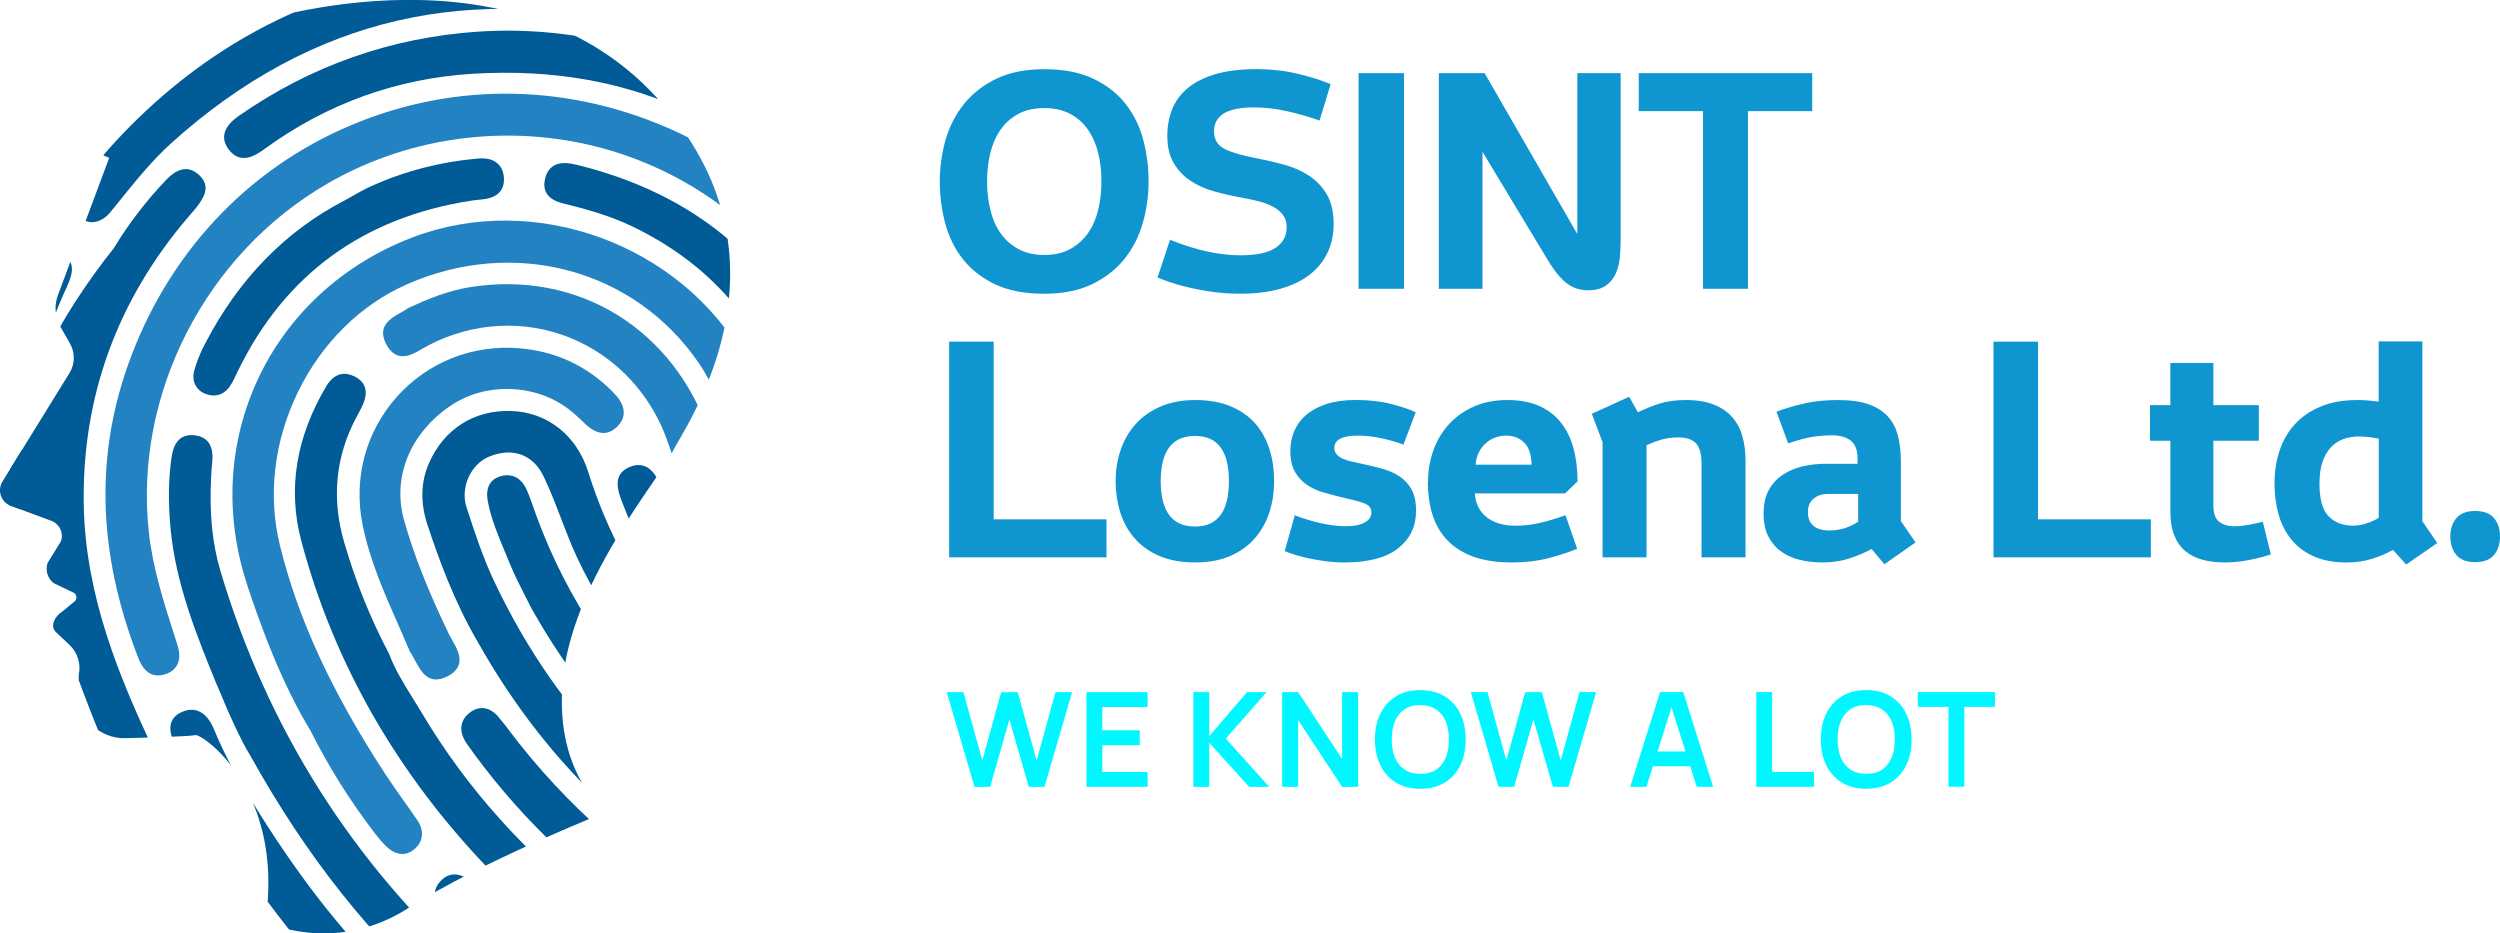 <?xml version="1.0" encoding="UTF-8"?>
<!DOCTYPE svg PUBLIC "-//W3C//DTD SVG 1.1//EN" "http://www.w3.org/Graphics/SVG/1.1/DTD/svg11.dtd">
<!-- Creator: CorelDRAW -->
<svg xmlns="http://www.w3.org/2000/svg" xml:space="preserve" width="27.272mm" height="10.183mm" version="1.1" style="shape-rendering:geometricPrecision; text-rendering:geometricPrecision; image-rendering:optimizeQuality; fill-rule:evenodd; clip-rule:evenodd"
viewBox="0 0 486.73 181.73"
 xmlns:xlink="http://www.w3.org/1999/xlink"
 xmlns:xodm="http://www.corel.com/coreldraw/odm/2003">
 <defs>
  <style type="text/css">
   <![CDATA[
    .fil2 {fill:none;fill-rule:nonzero}
    .fil3 {fill:#0F96D0;fill-rule:nonzero}
    .fil1 {fill:#005B96;fill-rule:nonzero}
    .fil4 {fill:#00F7FF;fill-rule:nonzero}
    .fil0 {fill:#2382C2;fill-rule:nonzero}
   ]]>
  </style>
   <clipPath id="id0" style="clip-rule:nonzero">
    <path d="M21.25 30.75l-9.98 26.73c-0.75,2 -0.57,4.23 0.48,6.09l1.89 3.34c1.01,1.78 0.97,3.97 -0.11,5.71l-13.05 21.12c-1.03,1.67 -0.35,3.86 1.43,4.66l8.09 3c1.6,0.59 2.43,2.36 1.87,3.97l-2.59 4.2c-0.49,1.42 -0.04,3 1.14,3.94l4.06 1.95c0.58,0.47 0.52,1.37 -0.11,1.75l-2.29 1.89c-1.41,0.86 -2.4,2.81 -1.2,3.95l2.68 2.53c1.56,1.48 2.23,3.67 1.77,5.78l-0.01 3.5c-0.02,4.97 4.07,8.98 9.04,8.85 6.03,-0.15 12.97,-0.37 13.64,-0.6 1.2,-0.4 17.52,10.69 13.67,36.36 0,0 13.44,6.52 27.78,-2.65 14.35,-9.17 38.57,-18.72 38.57,-18.72 0,0 -10.68,-7.82 -8.29,-26.95 2.39,-19.13 19.13,-38.65 21.12,-43.04 1.99,-4.38 26.3,-37.46 -3.19,-69.34 -29.49,-31.88 -80.89,-13.55 -80.89,-13.55 0,0 -44.63,18.33 -25.5,25.5z"/>
   </clipPath>
 </defs>
 <g id="Layer_x0020_1">
  <g>
  </g>
  <g style="clip-path:url(#id0)">
   <g id="_2720926140848">
    <g id="Temp.ai_0">
     <path class="fil0" d="M48.2 114.08c-9.41,-28.1 4.38,-57.26 32.07,-67.85 23.75,-9.08 52.2,1.26 64.76,23.53 2.05,3.64 3.5,7.58 4.9,11.39 1.93,5.24 3.92,10.66 7.47,15.2 0.64,0.82 0.91,1.84 0.74,2.85 -0.19,1.12 -0.86,2.11 -1.9,2.79 -1.91,1.25 -4.02,0.76 -5.51,-1.27 -1.89,-2.56 -3.84,-5.38 -5.27,-8.6 -1.1,-2.47 -2.04,-5.04 -2.95,-7.53 -1.73,-4.72 -3.51,-9.61 -6.46,-13.91 -12.51,-18.26 -35.88,-24.56 -56.83,-15.33 -9.01,3.97 -16.54,11.4 -21.19,20.92 -4.67,9.55 -5.93,20.16 -3.54,29.87 3.54,14.4 10.11,28.64 20.69,44.81 1.09,1.67 2.27,3.32 3.41,4.93 0.89,1.26 1.82,2.55 2.69,3.85 1.37,2.03 1.12,4.18 -0.65,5.63 -0.22,0.18 -0.45,0.34 -0.69,0.47 -1.55,0.85 -3.27,0.44 -4.9,-1.2 -0.65,-0.65 -1.3,-1.41 -1.99,-2.31 -4.96,-6.49 -9.06,-13.01 -12.52,-19.93 -5.63,-9.28 -9.4,-19.52 -12.35,-28.31z"/>
     <path class="fil0" d="M28.98 103.65c0.75,6.89 2.89,13.55 4.95,19.99l0.64 2.01c0.77,2.42 0.2,4.29 -1.55,5.25 -0.2,0.11 -0.42,0.21 -0.65,0.29 -1.7,0.62 -4.02,0.6 -5.43,-3.04 -8.07,-20.83 -8.51,-40.11 -1.35,-58.93 8.1,-21.29 23.94,-37.49 44.6,-45.6 20.62,-8.1 43.19,-7.04 63.56,3.01 10,4.93 18.61,11.81 25.59,20.44l0.05 0.07c1.06,1.67 2.2,4.13 -0.14,6.12 -2.62,2.23 -5.08,-0.07 -5.89,-0.82 -0.33,-0.31 -0.62,-0.65 -0.89,-0.98l-0.16 -0.19c-10.8,-12.86 -25.86,-21.38 -42.39,-24 -15.94,-2.52 -32.31,0.47 -46.1,8.43 -23.79,13.72 -37.79,41.02 -34.84,67.94z"/>
     <path class="fil1" d="M83.22 102.17c-1.42,-4.31 -1.31,-8.37 0.33,-12.07 2.94,-6.61 8.73,-10.29 15.9,-10.09 7.07,0.19 12.84,4.74 15.07,11.86 3.74,11.93 9.65,22.78 17.59,32.23 0.86,1.02 1.98,2.58 1.82,4.26 -0.1,0.98 -0.62,1.86 -1.56,2.62 -3.2,2.57 -5.79,-0.63 -6.64,-1.69 -6.06,-7.49 -10.33,-14.12 -13.43,-20.86 -1.14,-2.46 -2.12,-5.02 -3.07,-7.5 -1.04,-2.71 -2.12,-5.52 -3.39,-8.17 -2.05,-4.27 -5.99,-5.72 -10.56,-3.89 -3.62,1.45 -5.7,6.06 -4.46,9.86 1.56,4.79 3.17,9.74 5.38,14.42 12.72,26.9 32.67,46.78 59.3,59.08 1.43,0.66 2.47,1.32 3.28,2.08 1.31,1.23 1.55,2.96 0.64,4.63 -0.37,0.69 -0.88,1.2 -1.48,1.53 -0.79,0.43 -1.75,0.54 -2.8,0.29 -0.96,-0.22 -1.85,-0.63 -2.72,-1.02l-0.17 -0.08c-25.36,-11.47 -45.29,-29.86 -59.21,-54.65 -4.61,-7.85 -7.67,-16.33 -9.82,-22.84z"/>
     <path class="fil1" d="M194.4 90.28c-8.37,-3.25 -14.12,-9.51 -17.08,-18.6 -0.91,-2.79 -2.11,-5.51 -3.27,-8.15 -0.96,-2.18 -1.95,-4.43 -2.77,-6.7 -0.46,-0.69 -0.91,-1.37 -1.36,-2.05 -1,-1.52 -1.95,-2.95 -2.95,-4.37 -18.28,-25.81 -43.45,-37.94 -74.82,-36.06 -14.8,0.89 -28.4,5.77 -40.45,14.51 -1.67,1.21 -4.77,3.47 -7.2,0.21 -0.7,-0.95 -0.98,-1.92 -0.83,-2.89 0.21,-1.26 1.15,-2.46 2.89,-3.67 13.94,-9.71 29.58,-15.21 46.47,-16.35 19.26,-1.3 38.97,3.94 55.5,14.76 17.37,11.37 29.89,27.71 36.21,47.28 2.44,7.55 6.6,12.3 12.72,14.52 1.69,0.62 2.8,1.49 3.29,2.59 0.41,0.92 0.38,1.98 -0.09,3.13 -0.43,1.06 -1.04,1.7 -1.71,2.07 -1.66,0.91 -3.72,0.11 -4.56,-0.22z"/>
     <path class="fil1" d="M14.86 131.14c-22.01,-26.62 -14.19,-55.71 7.32,-82.86 2.87,-4.74 6.3,-9.21 10.19,-13.28 2.33,-2.44 4.5,-2.73 6.46,-0.87 2.4,2.28 0.64,4.61 -0.55,6.19 -0.36,0.48 -0.76,0.93 -1.14,1.36 -0.19,0.21 -0.38,0.42 -0.56,0.64 -13.87,16.27 -20.68,35.16 -20.27,56.15 0.34,17.42 6.83,33.32 13.79,47.9 5.45,11.43 11.06,21.1 17.14,29.55 1.73,2.41 1.53,4.69 -0.54,6.25 -0.18,0.13 -0.37,0.26 -0.58,0.37 -1.32,0.72 -3.16,0.83 -5.21,-1.67 -0.82,-1 -1.6,-2.07 -2.26,-2.97 -4.17,-5.78 -7.65,-12.12 -11.16,-18.65 -5.2,-8.46 -9.09,-18.52 -12.63,-28.1z"/>
     <path class="fil0" d="M130.16 86.49c-3.15,-9.52 -10.14,-17.08 -19.17,-20.73 -8.89,-3.6 -18.96,-3.05 -27.65,1.5 -0.35,0.18 -0.71,0.4 -1.07,0.61 -1.45,0.86 -3.1,1.83 -4.71,1.36 -0.99,-0.29 -1.78,-1.06 -2.43,-2.35 -1.71,-3.41 0.92,-4.9 2.83,-5.98 0.54,-0.3 1.04,-0.59 1.47,-0.9l0.06 -0.04 0.07 -0.03c3.63,-1.68 7.59,-3.33 11.96,-4.03 21.1,-3.38 39.88,8.24 46.73,28.92 5.56,16.8 15.97,29.88 30.95,38.89 6.03,3.63 12.61,6.28 19.57,7.9 1.42,0.33 5.2,1.21 4.29,5.28 -0.27,1.21 -0.82,2.08 -1.62,2.57 -0.05,0.03 -0.09,0.06 -0.14,0.08 -1.29,0.7 -2.91,0.39 -4.47,-0.01l-0.15 -0.04c-0.19,-0.05 -0.39,-0.1 -0.58,-0.15 -28.05,-7.66 -46.87,-25.45 -55.94,-52.86z"/>
     <path class="fil1" d="M58.65 105.27c-2.66,-10.04 -1.02,-20.16 4.87,-30.07 1.78,-2.99 4.02,-2.67 5.58,-1.88 1.53,0.78 3.01,2.4 1.43,5.72 -0.3,0.63 -0.64,1.25 -0.96,1.85l-0.08 0.15c-4.16,7.67 -4.99,15.92 -2.49,24.51 2.28,7.82 5.15,14.94 8.76,21.76l0.04 0.09c1.08,2.92 2.8,5.7 4.63,8.63 0.58,0.94 1.17,1.88 1.73,2.83 8.68,14.6 20.1,27.32 34.88,38.87 3.04,2.37 6.31,4.52 9.48,6.6 1.19,0.78 2.38,1.56 3.57,2.36 2.61,1.75 3.19,3.76 1.75,5.96 -0.44,0.66 -0.94,1.14 -1.5,1.45 -1.25,0.68 -2.81,0.51 -4.68,-0.52 -0.34,-0.19 -0.66,-0.4 -0.99,-0.61 -0.2,-0.13 -0.4,-0.26 -0.6,-0.38 -10.21,-6.2 -19.9,-14.03 -28.8,-23.28 -18,-18.71 -30.32,-40.26 -36.62,-64.04z"/>
     <path class="fil1" d="M144.17 8.56c-0.42,0.98 -0.98,1.58 -1.59,1.92 -1.48,0.81 -3.34,0.1 -4.7,-0.43l-0.37 -0.14c-1.17,-0.44 -2.33,-0.93 -3.46,-1.4 -2.1,-0.87 -4.28,-1.78 -6.47,-2.4 -35.36,-10.07 -67.06,-2.76 -94.21,21.73 -3.73,3.37 -6.94,7.34 -10.04,11.19 -0.61,0.76 -1.22,1.52 -1.84,2.27 -1.1,1.34 -2.5,2.05 -3.85,1.94 -1.16,-0.09 -2.16,-0.77 -2.81,-1.9l-0.01 -0.01 -0.01 -0.02c-0.88,-1.71 -0.63,-3.43 0.78,-5.25 0.48,-0.62 0.95,-1.24 1.43,-1.87 1.45,-1.91 2.94,-3.88 4.58,-5.68 18,-19.88 40.38,-31.41 66.52,-34.28 18.06,-1.98 35.76,0.85 52.62,8.42 1.5,0.67 5.02,2.25 3.43,5.91z"/>
     <path class="fil1" d="M42.33 133.62c-4,-9.8 -8.14,-19.93 -9.14,-30.88 -0.45,-4.95 -0.4,-9.34 0.17,-13.43 0.14,-1.03 0.4,-2.33 1.11,-3.28 0.8,-1.06 1.99,-1.48 3.55,-1.27 3.74,0.52 3.4,4.1 3.29,5.28 -0.09,0.91 -0.16,1.86 -0.21,2.91 -0.35,6.93 0.22,12.83 1.77,18.05 9.15,30.85 25.94,57.33 49.9,78.69 1.03,0.92 2.09,1.86 2.92,3.01 1.18,1.63 1.05,3.5 -0.32,5 -0.31,0.33 -0.64,0.6 -1,0.79 -1.06,0.58 -2.33,0.55 -3.61,-0.11 -1.12,-0.58 -2.1,-1.38 -2.83,-2.02 -15.74,-13.79 -28.23,-29.5 -39.3,-49.43 -1.51,-2.4 -3.8,-7.25 -6.28,-13.32z"/>
     <path class="fil1" d="M153.92 79.58c-5.54,-16.6 -15.65,-28.22 -30.9,-35.54 -4.45,-2.13 -9.1,-3.38 -13.49,-4.47 -3.56,-0.89 -3.82,-3.09 -3.41,-4.79 0.4,-1.68 1.63,-3.55 5.15,-2.91 0.76,0.14 1.51,0.32 2.21,0.51 24.18,6.28 40.35,21.26 48.08,44.53 4.37,13.16 13.05,22.72 25.81,28.41 2.69,1.2 5.67,2.1 9.36,2.84 2.04,0.41 3.25,1.7 3.42,3.64 0.14,1.63 -0.52,2.94 -1.91,3.81l-0.01 0.01c-0.05,0.03 -0.1,0.06 -0.16,0.09 -1.55,0.84 -3.08,0.45 -4.43,0.11l-0.27 -0.07c-19.84,-5 -33.11,-17.16 -39.45,-36.15z"/>
     <path class="fil1" d="M103.45 118.4l-0.01 -0.02c-0.35,-0.72 -0.75,-1.49 -1.16,-2.29 -1,-1.95 -2.13,-4.16 -3.06,-6.44 -0.3,-0.74 -0.61,-1.47 -0.91,-2.2 -1.3,-3.11 -2.65,-6.32 -3.32,-9.74 -0.71,-3.59 1.28,-4.69 2.54,-5.02 2.2,-0.59 4.02,0.38 5.02,2.69 0.29,0.67 0.59,1.36 0.83,2.07 2.82,8.33 6.39,15.89 10.94,23.11 8.36,13.3 19.6,24.55 33.4,33.46 5.7,3.67 12.02,6.83 19.32,9.65 1.32,0.51 4.8,1.85 3.47,5.55 -0.39,1.09 -0.99,1.85 -1.78,2.28 -0.34,0.18 -0.71,0.31 -1.12,0.37 -1.22,0.19 -2.56,-0.22 -3.61,-0.6 -0.19,-0.07 -0.38,-0.14 -0.57,-0.22l-0.14 -0.06c-26.2,-10.36 -45.77,-27.56 -59.83,-52.57l-0.01 -0.02z"/>
     <path class="fil1" d="M7.57 144.09c-0.21,-0.4 -0.43,-0.8 -0.64,-1.19l-0.01 -0.03c-3.69,-7.46 -6.33,-14.63 -8.07,-21.91 -5.56,-23.27 -3.25,-46.22 6.87,-68.22 0.74,-1.62 2.29,-4.98 5.92,-3.49 1.07,0.44 1.79,1.09 2.13,1.91 0.61,1.48 -0.09,3.16 -0.72,4.64l-0.03 0.07c-0.08,0.21 -0.18,0.4 -0.28,0.6 -0.07,0.14 -0.14,0.28 -0.2,0.42 -10.83,24.35 -11.43,49.53 -1.75,74.84 0.89,2.34 2.06,4.58 3.2,6.76 0.76,1.45 1.54,2.96 2.24,4.48 1.22,2.65 0.69,4.82 -1.42,5.97 -0.06,0.04 -0.13,0.07 -0.2,0.1 -1.21,0.6 -3.53,1.1 -5.53,-2.26 -0.53,-0.89 -1.02,-1.82 -1.5,-2.71z"/>
     <path class="fil0" d="M79.82 126.88l-0.03 -0.07c-0.73,-1.73 -1.51,-3.5 -2.26,-5.21 -2.73,-6.17 -5.55,-12.55 -6.94,-19.44 -1.82,-9.02 0.61,-18.09 6.65,-24.88 6.04,-6.78 14.75,-10.24 23.91,-9.48 7.05,0.59 13.16,3.44 18.15,8.49 0.93,0.94 2.16,2.38 2.14,4.06 -0.01,0.99 -0.46,1.92 -1.33,2.77 -2.81,2.72 -5.58,-0 -6.49,-0.9 -1.05,-1.03 -2.03,-1.88 -2.98,-2.61 -6.57,-4.98 -16.27,-5.21 -23.04,-0.54 -7.85,5.4 -11.27,13.92 -8.92,22.24 1.89,6.7 4.58,13.54 8.73,22.16 0.19,0.39 0.42,0.79 0.66,1.22 0.82,1.44 1.75,3.07 1.27,4.65 -0.27,0.9 -0.94,1.63 -2.04,2.23 -0.08,0.04 -0.16,0.09 -0.25,0.13 -3.6,1.8 -5.06,-0.92 -6.24,-3.11 -0.3,-0.56 -0.62,-1.14 -0.95,-1.64l-0.04 -0.06z"/>
     <path class="fil1" d="M121.17 97.86c-0.84,-2.2 -2.11,-5.51 1.49,-6.98 3.82,-1.54 5.45,2.4 6.06,3.89 7.45,18.07 20.2,32.08 37.89,41.66 5.68,3.07 11.71,5.05 17.39,6.73 2.6,0.77 3.74,2.61 3.14,5.05 -0.3,1.22 -0.93,2.1 -1.83,2.59 -0.88,0.48 -2.01,0.59 -3.34,0.3 -0.92,-0.2 -1.81,-0.46 -2.56,-0.69 -23.6,-7.22 -41.78,-21.81 -54.03,-43.37 -1.77,-3.02 -3.07,-6.2 -4.21,-9.18z"/>
     <path class="fil1" d="M192.34 74.83c-1.53,-0.77 -2.13,-2.65 -2.67,-4.31l-0.08 -0.23c-0.03,-0.09 -0.06,-0.18 -0.09,-0.27 -0.05,-0.15 -0.11,-0.3 -0.15,-0.45 -5.93,-20.4 -17.84,-37.31 -35.39,-50.26l-0.21 -0.16c-0.75,-0.55 -1.52,-1.12 -2.16,-1.84 -1.3,-1.47 -1.43,-3.16 -0.35,-4.64 1.23,-1.69 2.98,-2.18 4.8,-1.33 1.03,0.48 1.98,1.13 2.93,1.81 12.28,8.7 22.32,20.02 29.84,33.66l0 0c3.92,7.14 6.78,13.98 8.72,20.89l0.03 0.09c0.59,2.11 1.47,5.21 -1.27,6.71 -0.26,0.14 -0.56,0.27 -0.89,0.38 -1.18,0.4 -2.21,0.38 -3.06,-0.05z"/>
     <path class="fil1" d="M39.92 66.93c6.49,-12.55 15.63,-21.93 27.12,-27.88 0.5,-0.27 1,-0.56 1.5,-0.84 1.1,-0.62 2.23,-1.27 3.4,-1.81 6.62,-3.05 13.76,-4.91 21.2,-5.54 1.57,-0.13 2.81,0.18 3.68,0.92 0.77,0.66 1.2,1.61 1.29,2.84 0.1,1.4 -0.31,3.81 -4.17,4.19l-0.1 0.01c-0.68,0.07 -1.38,0.14 -2.06,0.24 -21.01,3.23 -36.29,14.36 -45.42,33.08 -0.11,0.23 -0.22,0.47 -0.34,0.7 -0.36,0.78 -0.74,1.58 -1.24,2.32 -0.41,0.62 -0.92,1.09 -1.48,1.4 -0.96,0.53 -2.1,0.58 -3.27,0.13 -1.89,-0.74 -2.76,-2.5 -2.22,-4.51 0.45,-1.66 1.15,-3.43 2.11,-5.27z"/>
     <path class="fil1" d="M90.78 144.65l-0.02 -0.03c-1.47,-2.29 -1.22,-4.38 0.69,-5.87 1.84,-1.44 3.92,-1.14 5.58,0.81 0.87,1.03 1.7,2.11 2.49,3.16 0.53,0.7 1.06,1.4 1.6,2.08 11.63,14.6 25.85,26.43 42.27,35.16 1.78,0.95 5.09,2.71 3.36,6.33 -0.46,0.95 -1.04,1.62 -1.73,2 -0.15,0.08 -0.31,0.15 -0.47,0.21 -1.55,0.52 -3.22,-0.33 -4.7,-1.08l-0.38 -0.19c-4.29,-2.16 -8.73,-4.85 -13.95,-8.45 -13.82,-9.52 -25.51,-21 -34.74,-34.13z"/>
     <path class="fil1" d="M33.4 140.51c0.34,-0.86 1.07,-1.52 2.16,-1.96 1.11,-0.46 2.17,-0.49 3.13,-0.08 1.21,0.51 2.23,1.71 2.95,3.47 1.2,2.93 2.59,5.8 4.14,8.54 8.46,14.65 17.13,26.58 26.5,36.47 1.1,1.16 3.68,3.89 0.93,6.79 -0.38,0.4 -0.78,0.72 -1.19,0.94 -0.53,0.29 -1.08,0.43 -1.65,0.42 -1.27,-0.01 -2.56,-0.76 -3.95,-2.28 -14.54,-15.91 -25.1,-31.49 -32.28,-47.61 -0.7,-1.57 -1.33,-3.22 -0.75,-4.68z"/>
     <path class="fil1" d="M194.71 103.27c-11.09,-2.77 -19.7,-9.51 -26.33,-20.59l-0.03 -0.05 -1.7 -4.37c-1.6,-4.11 -3.41,-8.76 -5.14,-13.34 -0.75,-1.98 -0.18,-3.77 1.53,-4.77 1.62,-0.93 3.36,-0.7 4.95,0.66 1.35,1.17 2,2.75 2.6,4.41 0.44,1.23 0.86,2.48 1.28,3.72 0.86,2.55 1.75,5.19 2.85,7.66 4.41,9.87 11.91,16.24 22.3,18.93 1.61,0.42 3.61,0.94 4.21,3.17 0.41,1.53 -0.06,3.02 -1.3,4.09 -0.23,0.2 -0.46,0.36 -0.7,0.49 -1.44,0.79 -2.99,0.39 -4.27,0.07l-0.27 -0.07z"/>
     <path class="fil1" d="M138.5 141.93l-0.08 -0.09c-1.5,-2.04 -1.47,-4 0.09,-5.53 2.62,-2.56 5.35,-0.37 6.25,0.35 9.88,7.91 20.01,13.45 30.97,16.94 1.37,0.44 3.04,1.12 3.75,2.57 0.44,0.89 0.45,1.93 0.03,3.1 -0.42,1.17 -1.05,1.87 -1.78,2.27 -1.69,0.92 -3.85,0.17 -4.73,-0.14 -8.46,-2.98 -15.11,-6 -20.92,-9.52 -4.37,-2.65 -9.41,-5.9 -13.59,-9.93z"/>
     <path class="fil1" d="M162.77 114c-2.02,-1.7 -2.27,-3.92 -0.67,-5.92 1.44,-1.8 3.56,-1.9 5.65,-0.27 8.02,6.25 16.94,10.46 26.53,12.53 0.67,0.14 1.37,0.53 1.94,1.06 0.87,0.81 1.28,1.98 1.14,3.2 -0.16,1.35 -0.96,2.54 -2.21,3.26l-0.15 0.09 -0.17 0.01c-0.12,0.01 -0.27,0.03 -0.43,0.05 -0.52,0.07 -1.22,0.18 -1.92,0.04 -11.13,-2.08 -21.12,-6.81 -29.71,-14.05z"/>
     <path class="fil1" d="M86.47 178.05c-0.33,-0.36 -0.64,-0.69 -0.93,-1l-0.1 -0.14c-1.26,-2.17 -1.06,-4.06 0.57,-5.62 1.38,-1.32 3.2,-1.4 4.99,-0.2 0.84,0.56 1.54,1.27 2.22,1.97l0.09 0.09c6.35,6.47 12.7,11.95 19.43,16.77 1.45,1.04 2.88,2.18 3.13,3.78 0.14,0.95 -0.16,1.94 -0.92,2.95 -0.47,0.62 -0.95,1.04 -1.45,1.31 -2.12,1.16 -4.37,-0.48 -5.7,-1.45 -6.54,-4.77 -12.83,-10.06 -18.71,-15.72 -0.95,-0.91 -1.83,-1.88 -2.62,-2.73z"/>
    </g>
   </g>
  </g>
  <path class="fil2" d="M21.25 30.75l-9.98 26.73c-0.75,2 -0.57,4.23 0.48,6.09l1.89 3.34c1.01,1.78 0.97,3.97 -0.11,5.71l-13.05 21.12c-1.03,1.67 -0.35,3.86 1.43,4.66l8.09 3c1.6,0.59 2.43,2.36 1.87,3.97l-2.59 4.2c-0.49,1.42 -0.04,3 1.14,3.94l4.06 1.95c0.58,0.47 0.52,1.37 -0.11,1.75l-2.29 1.89c-1.41,0.86 -2.4,2.81 -1.2,3.95l2.68 2.53c1.56,1.48 2.23,3.67 1.77,5.78l-0.01 3.5c-0.02,4.97 4.07,8.98 9.04,8.85 6.03,-0.15 12.97,-0.37 13.64,-0.6 1.2,-0.4 17.52,10.69 13.67,36.36 0,0 13.44,6.52 27.78,-2.65 14.35,-9.17 38.57,-18.72 38.57,-18.72 0,0 -10.68,-7.82 -8.29,-26.95 2.39,-19.13 19.13,-38.65 21.12,-43.04 1.99,-4.38 26.3,-37.46 -3.19,-69.34 -29.49,-31.88 -80.89,-13.55 -80.89,-13.55 0,0 -44.63,18.33 -25.5,25.5z"/>
  <path class="fil3" d="M203.3 13.47c3.77,0 6.94,0.61 9.52,1.83 2.58,1.22 4.68,2.85 6.29,4.89 1.61,2.04 2.77,4.37 3.46,6.99 0.7,2.62 1.05,5.33 1.05,8.12 0,2.79 -0.38,5.51 -1.14,8.15 -0.76,2.64 -1.96,4.98 -3.61,7.02 -1.65,2.04 -3.76,3.67 -6.32,4.89 -2.56,1.22 -5.65,1.83 -9.26,1.83 -3.77,0 -6.94,-0.61 -9.52,-1.83 -2.58,-1.22 -4.68,-2.86 -6.29,-4.89 -1.61,-2.04 -2.76,-4.38 -3.46,-7.02 -0.7,-2.64 -1.05,-5.36 -1.05,-8.15 0,-2.79 0.38,-5.5 1.14,-8.12 0.76,-2.62 1.96,-4.95 3.61,-6.99 1.65,-2.04 3.76,-3.67 6.32,-4.89 2.56,-1.22 5.65,-1.83 9.26,-1.83zm-11.12 21.84c0,1.98 0.21,3.84 0.64,5.59 0.43,1.75 1.1,3.26 2.01,4.54 0.91,1.28 2.07,2.3 3.47,3.06 1.4,0.76 3.07,1.14 5.01,1.14 1.94,0 3.61,-0.38 5.01,-1.14 1.4,-0.76 2.55,-1.78 3.47,-3.06 0.91,-1.28 1.58,-2.8 2.01,-4.54 0.43,-1.75 0.64,-3.61 0.64,-5.59 0,-1.98 -0.21,-3.83 -0.64,-5.56 -0.43,-1.73 -1.1,-3.24 -2.01,-4.54 -0.91,-1.3 -2.07,-2.32 -3.47,-3.06 -1.4,-0.74 -3.07,-1.11 -5.01,-1.11 -1.94,0 -3.61,0.37 -5.01,1.11 -1.4,0.74 -2.55,1.76 -3.47,3.06 -0.91,1.3 -1.58,2.82 -2.01,4.54 -0.43,1.73 -0.64,3.58 -0.64,5.56zm35.61 11.36c4.97,2.02 9.53,3.03 13.69,3.03 3.14,0 5.43,-0.49 6.87,-1.46 1.43,-0.97 2.15,-2.29 2.15,-3.96 0,-0.93 -0.21,-1.71 -0.64,-2.33 -0.43,-0.62 -1.03,-1.15 -1.81,-1.6 -0.78,-0.45 -1.71,-0.82 -2.79,-1.11 -1.09,-0.29 -2.31,-0.55 -3.67,-0.79 -1.75,-0.31 -3.48,-0.71 -5.21,-1.19 -1.73,-0.49 -3.26,-1.17 -4.6,-2.07 -1.34,-0.89 -2.43,-2.04 -3.26,-3.44 -0.84,-1.4 -1.25,-3.17 -1.25,-5.3 0,-1.86 0.31,-3.58 0.93,-5.15 0.62,-1.57 1.62,-2.94 3,-4.11 1.38,-1.16 3.17,-2.08 5.39,-2.74 2.21,-0.66 4.89,-0.99 8.04,-0.99 2.8,0 5.43,0.29 7.89,0.87 2.46,0.58 4.65,1.26 6.55,2.04l-2.16 7.1c-2.33,-0.82 -4.54,-1.45 -6.64,-1.89 -2.1,-0.45 -4.13,-0.67 -6.11,-0.67 -2.68,0 -4.65,0.4 -5.91,1.19 -1.26,0.8 -1.89,1.95 -1.89,3.46 0,1.63 0.73,2.79 2.18,3.49 1.46,0.7 3.49,1.28 6.09,1.75 1.79,0.35 3.57,0.77 5.36,1.25 1.79,0.49 3.4,1.19 4.83,2.13 1.43,0.93 2.6,2.15 3.49,3.64 0.89,1.5 1.34,3.43 1.34,5.79 0,2.06 -0.4,3.92 -1.19,5.59 -0.8,1.67 -1.96,3.1 -3.49,4.28 -1.53,1.19 -3.43,2.1 -5.68,2.74 -2.25,0.64 -4.85,0.96 -7.8,0.96 -1.79,0 -3.49,-0.11 -5.12,-0.32 -1.63,-0.21 -3.14,-0.48 -4.51,-0.79 -1.38,-0.31 -2.62,-0.65 -3.73,-1.02 -1.11,-0.37 -2.03,-0.71 -2.77,-1.02l2.45 -7.4zm36.71 -32.44l8.85 0 0 41.99 -8.85 0 0 -41.99zm24.54 0l18.05 31.33 0 -31.33 8.44 0 0 32.21c0,1.13 -0.05,2.29 -0.14,3.49 -0.1,1.2 -0.36,2.29 -0.79,3.26 -0.43,0.97 -1.07,1.77 -1.92,2.39 -0.85,0.62 -2.02,0.93 -3.49,0.93 -1.63,0 -3.07,-0.49 -4.31,-1.48 -1.24,-0.99 -2.56,-2.69 -3.96,-5.1l-12.29 -20.38 0 26.67 -8.5 0 0 -41.99 8.91 0zm63.79 0l0 7.4 -12.52 0 0 34.59 -8.74 0 0 -34.59 -12.52 0 0 -7.4 33.78 0zm124.23 90.2c0,-1.44 0.39,-2.62 1.17,-3.55 0.78,-0.93 2,-1.4 3.67,-1.4 1.67,0 2.89,0.47 3.67,1.4 0.78,0.93 1.16,2.11 1.16,3.55 0,1.48 -0.39,2.68 -1.16,3.61 -0.78,0.93 -2,1.4 -3.67,1.4 -1.67,0 -2.89,-0.46 -3.67,-1.4 -0.78,-0.93 -1.17,-2.13 -1.17,-3.61zm-292.28 -37.91l8.68 0 0 34.59 21.96 0 0 7.4 -30.63 0 0 -41.99zm47.9 11.36c2.68,0 4.99,0.41 6.93,1.22 1.94,0.82 3.53,1.93 4.78,3.35 1.24,1.42 2.16,3.09 2.77,5.01 0.6,1.92 0.9,3.99 0.9,6.2 0,2.21 -0.32,4.28 -0.96,6.2 -0.64,1.92 -1.6,3.6 -2.88,5.04 -1.28,1.44 -2.88,2.56 -4.8,3.38 -1.92,0.82 -4.16,1.22 -6.73,1.22 -2.64,0 -4.93,-0.41 -6.87,-1.22 -1.94,-0.82 -3.55,-1.94 -4.83,-3.38 -1.28,-1.44 -2.23,-3.11 -2.85,-5.04 -0.62,-1.92 -0.93,-3.99 -0.93,-6.2 0,-2.21 0.34,-4.28 1.02,-6.2 0.68,-1.92 1.67,-3.59 2.97,-5.01 1.3,-1.42 2.92,-2.53 4.86,-3.35 1.94,-0.81 4.15,-1.22 6.64,-1.22zm-6.7 15.78c0,5.9 2.23,8.85 6.7,8.85 4.39,0 6.58,-2.95 6.58,-8.85 0,-5.86 -2.19,-8.79 -6.58,-8.79 -4.47,0 -6.7,2.93 -6.7,8.79zm26.11 6.64c0.23,0.12 0.69,0.29 1.37,0.52 0.68,0.23 1.48,0.47 2.42,0.73 0.93,0.25 1.94,0.47 3.03,0.64 1.09,0.17 2.15,0.26 3.2,0.26 1.52,0 2.71,-0.24 3.58,-0.73 0.87,-0.49 1.31,-1.12 1.31,-1.89 0,-0.5 -0.13,-0.9 -0.38,-1.19 -0.25,-0.29 -0.65,-0.53 -1.19,-0.73 -0.54,-0.19 -1.22,-0.39 -2.04,-0.58 -0.81,-0.19 -1.78,-0.43 -2.91,-0.7 -0.93,-0.23 -1.93,-0.51 -3,-0.82 -1.07,-0.31 -2.07,-0.78 -3,-1.4 -0.93,-0.62 -1.71,-1.45 -2.33,-2.5 -0.62,-1.05 -0.93,-2.43 -0.93,-4.14 0,-1.36 0.25,-2.64 0.76,-3.84 0.51,-1.2 1.27,-2.25 2.3,-3.14 1.03,-0.89 2.35,-1.6 3.96,-2.13 1.61,-0.52 3.52,-0.79 5.74,-0.79 2.56,0 4.86,0.26 6.9,0.79 2.04,0.52 3.62,1.06 4.75,1.6l-2.39 6.29c-1.51,-0.54 -3.02,-0.97 -4.51,-1.28 -1.49,-0.31 -2.96,-0.46 -4.4,-0.46 -3.03,0 -4.54,0.79 -4.54,2.39 0,0.51 0.16,0.93 0.47,1.28 0.31,0.35 0.72,0.63 1.22,0.85 0.51,0.21 1.1,0.4 1.78,0.55 0.68,0.15 1.39,0.31 2.13,0.46 1.24,0.27 2.48,0.57 3.7,0.9 1.22,0.33 2.33,0.82 3.32,1.46 0.99,0.64 1.79,1.49 2.39,2.56 0.6,1.07 0.9,2.46 0.9,4.16 0,3.03 -1.15,5.46 -3.47,7.31 -2.31,1.84 -5.81,2.77 -10.51,2.77 -1.28,0 -2.54,-0.09 -3.79,-0.26 -1.24,-0.17 -2.39,-0.38 -3.44,-0.61 -1.05,-0.23 -1.95,-0.48 -2.71,-0.73 -0.76,-0.25 -1.31,-0.46 -1.66,-0.61l1.98 -6.99zm25.94 -6.52c0,-2.06 0.33,-4.05 0.99,-5.97 0.66,-1.92 1.65,-3.62 2.97,-5.1 1.32,-1.48 2.94,-2.65 4.86,-3.52 1.92,-0.87 4.12,-1.31 6.61,-1.31 2.37,0 4.41,0.37 6.11,1.11 1.71,0.74 3.13,1.8 4.25,3.18 1.12,1.38 1.96,3.05 2.5,5.01 0.54,1.96 0.82,4.14 0.82,6.55l-2.45 2.33 -17.53 0c0.08,1.87 0.8,3.38 2.18,4.54 1.38,1.16 3.31,1.75 5.79,1.75 1.48,0 2.99,-0.18 4.54,-0.52 1.55,-0.35 3.26,-0.85 5.12,-1.52l2.27 6.52c-1.55,0.66 -3.41,1.27 -5.56,1.83 -2.16,0.56 -4.53,0.84 -7.14,0.84 -2.99,0 -5.52,-0.39 -7.6,-1.16 -2.08,-0.78 -3.77,-1.87 -5.07,-3.26 -1.3,-1.4 -2.24,-3.06 -2.83,-4.98 -0.58,-1.92 -0.87,-4.03 -0.87,-6.32zm9.26 -3.32l10.89 0c-0.04,-1.98 -0.52,-3.42 -1.45,-4.31 -0.93,-0.89 -2.08,-1.34 -3.44,-1.34 -1.63,0 -3.01,0.53 -4.14,1.6 -1.12,1.07 -1.75,2.42 -1.86,4.05zm29.9 -13.22l1.69 3.03c1.36,-0.66 2.76,-1.22 4.19,-1.69 1.44,-0.47 3.15,-0.7 5.13,-0.7 2.17,0 4.01,0.3 5.5,0.9 1.49,0.6 2.7,1.44 3.61,2.5 0.91,1.07 1.57,2.32 1.95,3.76 0.39,1.44 0.58,2.97 0.58,4.6l0 18.87 -8.56 0 0 -18.23c0,-1.9 -0.37,-3.23 -1.1,-3.99 -0.74,-0.76 -1.88,-1.14 -3.44,-1.14 -1.2,0 -2.3,0.15 -3.29,0.44 -0.99,0.29 -1.95,0.65 -2.88,1.08l0 21.84 -8.56 0 0 -22.42 -2.1 -5.53 7.28 -3.32zm26.17 22.71c0,-1.83 0.34,-3.35 1.02,-4.57 0.68,-1.22 1.59,-2.21 2.74,-2.97 1.15,-0.76 2.44,-1.3 3.87,-1.63 1.44,-0.33 2.91,-0.49 4.43,-0.49l6.23 0 0 -1.05c0,-1.63 -0.45,-2.79 -1.34,-3.47 -0.89,-0.68 -2.12,-1.02 -3.67,-1.02 -1.2,0 -2.44,0.1 -3.7,0.29 -1.26,0.19 -2.86,0.62 -4.8,1.28l-2.27 -6.17c1.63,-0.62 3.44,-1.15 5.42,-1.6 1.98,-0.45 4.15,-0.67 6.52,-0.67 2.48,0 4.52,0.29 6.11,0.87 1.59,0.58 2.84,1.41 3.76,2.47 0.91,1.07 1.54,2.35 1.89,3.84 0.35,1.5 0.52,3.18 0.52,5.04l0 11.36 2.85 4.14 -6.06 4.25 -2.5 -2.97c-1.01,0.58 -2.36,1.16 -4.05,1.75 -1.69,0.58 -3.54,0.87 -5.56,0.87 -1.55,0 -3.03,-0.17 -4.43,-0.52 -1.4,-0.35 -2.61,-0.9 -3.64,-1.66 -1.03,-0.76 -1.85,-1.74 -2.45,-2.94 -0.6,-1.2 -0.9,-2.68 -0.9,-4.43zm8.62 -0.29c0,1.2 0.36,2.11 1.08,2.71 0.72,0.6 1.74,0.9 3.06,0.9 1.16,0 2.2,-0.16 3.12,-0.47 0.91,-0.31 1.76,-0.72 2.53,-1.22l0 -5.42 -5.76 0c-1.24,0 -2.22,0.31 -2.94,0.93 -0.72,0.62 -1.08,1.47 -1.08,2.56zm36.13 -33.14l8.68 0 0 34.59 21.96 0 0 7.4 -30.63 0 0 -41.99zm30.48 19.28l0 -6.93 3.96 0 0 -8.21 8.38 0 0 8.21 8.85 0 0 6.93 -8.85 0 0 12.58c0,1.59 0.39,2.67 1.17,3.23 0.78,0.56 1.73,0.85 2.85,0.85 0.74,0 1.54,-0.07 2.42,-0.21 0.87,-0.13 1.93,-0.36 3.18,-0.67l1.57 6.35c-1.13,0.39 -2.51,0.75 -4.16,1.08 -1.65,0.33 -3.25,0.49 -4.8,0.49 -1.59,0 -3.04,-0.17 -4.34,-0.52 -1.3,-0.35 -2.41,-0.91 -3.35,-1.69 -0.93,-0.78 -1.65,-1.8 -2.15,-3.06 -0.51,-1.26 -0.76,-2.83 -0.76,-4.69l0 -13.74 -3.96 0zm40.15 -7.92c0.85,0 1.63,0.03 2.33,0.09 0.7,0.06 1.38,0.13 2.04,0.21l0 -11.71 8.5 0 0 35 2.91 4.25 -6.06 4.19 -2.56 -2.85c-1.16,0.66 -2.51,1.23 -4.05,1.72 -1.53,0.49 -3.17,0.73 -4.92,0.73 -2.48,0 -4.61,-0.39 -6.38,-1.16 -1.77,-0.78 -3.22,-1.85 -4.37,-3.23 -1.14,-1.38 -1.99,-3 -2.53,-4.86 -0.54,-1.86 -0.82,-3.9 -0.82,-6.12 0,-2.41 0.35,-4.61 1.05,-6.61 0.7,-2 1.73,-3.71 3.09,-5.13 1.36,-1.42 3.03,-2.52 5.01,-3.32 1.98,-0.8 4.23,-1.19 6.76,-1.19zm-7.16 16.25c0,3.03 0.59,5.15 1.78,6.38 1.19,1.22 2.77,1.83 4.75,1.83 0.89,0 1.8,-0.16 2.71,-0.47 0.91,-0.31 1.68,-0.66 2.3,-1.05l0 -15.43c-0.62,-0.12 -1.25,-0.21 -1.89,-0.29 -0.64,-0.08 -1.31,-0.12 -2.01,-0.12 -1.09,0 -2.1,0.17 -3.03,0.52 -0.93,0.35 -1.74,0.89 -2.42,1.63 -0.68,0.74 -1.22,1.68 -1.6,2.82 -0.39,1.15 -0.58,2.53 -0.58,4.16z"/>
 </g>
 <g id="Layer_x0020_1_1">
  <path class="fil4" d="M189.72 153.19l-5.39 -18.44 3.24 0 3.68 13.32 3.66 -13.29 3.24 -0.03 3.68 13.32 3.66 -13.32 3.24 0 -5.38 18.44 -3.05 0 -3.78 -13.11 -3.75 13.11 -3.05 0zm21.8 0l0 -18.44 11.91 0 0 2.89 -8.82 0 0 4.55 7.29 0 0 2.89 -7.29 0 0 5.21 8.82 0 0 2.89 -11.91 0zm20.82 0l0 -18.44 3.09 0 0 8.56 7.36 -8.56 3.79 0 -7.93 9.04 8.46 9.4 -3.92 0 -7.77 -8.61 0 8.61 -3.09 0zm17.28 0l0 -18.44 3.12 0 8.56 13 0 -13 3.12 0 0 18.44 -3.12 0 -8.56 -13 0 13 -3.12 0zm26.9 0.38c-1.84,0 -3.42,-0.41 -4.74,-1.21 -1.32,-0.81 -2.32,-1.93 -3.03,-3.37 -0.7,-1.44 -1.06,-3.12 -1.06,-5.02 0,-1.9 0.35,-3.58 1.06,-5.02 0.7,-1.44 1.71,-2.57 3.03,-3.38 1.31,-0.81 2.89,-1.21 4.74,-1.21 1.85,0 3.43,0.4 4.75,1.21 1.32,0.81 2.33,1.93 3.04,3.38 0.7,1.44 1.05,3.12 1.05,5.02 0,1.9 -0.35,3.58 -1.05,5.02 -0.7,1.44 -1.72,2.57 -3.04,3.37 -1.32,0.81 -2.9,1.21 -4.75,1.21zm0 -2.91c1.24,0.01 2.27,-0.26 3.1,-0.82 0.82,-0.56 1.44,-1.33 1.86,-2.34 0.41,-1.01 0.62,-2.19 0.62,-3.53 0,-1.35 -0.21,-2.52 -0.62,-3.52 -0.41,-1 -1.03,-1.77 -1.86,-2.32 -0.82,-0.56 -1.86,-0.84 -3.1,-0.86 -1.24,-0.01 -2.27,0.26 -3.09,0.82 -0.82,0.56 -1.43,1.34 -1.85,2.34 -0.41,1.01 -0.62,2.19 -0.62,3.54 0,1.35 0.21,2.52 0.62,3.51 0.41,0.99 1.03,1.77 1.85,2.33 0.82,0.56 1.85,0.84 3.09,0.86zm15.23 2.52l-5.39 -18.44 3.24 0 3.68 13.32 3.66 -13.29 3.24 -0.03 3.68 13.32 3.66 -13.32 3.24 0 -5.38 18.44 -3.05 0 -3.78 -13.11 -3.75 13.11 -3.05 0zm25.64 0l5.81 -18.44 4.52 0 5.81 18.44 -3.18 0 -5.28 -16.55 0.69 0 -5.21 16.55 -3.18 0zm3.24 -4l0 -2.88 9.68 0 0 2.88 -9.68 0zm21.3 4l0 -18.44 3.09 0 0 15.55 8.15 0 0 2.89 -11.23 0zm21.4 0.38c-1.84,0 -3.42,-0.41 -4.74,-1.21 -1.32,-0.81 -2.32,-1.93 -3.03,-3.37 -0.7,-1.44 -1.06,-3.12 -1.06,-5.02 0,-1.9 0.35,-3.58 1.06,-5.02 0.7,-1.44 1.71,-2.57 3.03,-3.38 1.31,-0.81 2.89,-1.21 4.74,-1.21 1.85,0 3.43,0.4 4.75,1.21 1.32,0.81 2.33,1.93 3.04,3.38 0.7,1.44 1.05,3.12 1.05,5.02 0,1.9 -0.35,3.58 -1.05,5.02 -0.7,1.44 -1.72,2.57 -3.04,3.37 -1.32,0.81 -2.9,1.21 -4.75,1.21zm0 -2.91c1.24,0.01 2.27,-0.26 3.1,-0.82 0.82,-0.56 1.44,-1.33 1.86,-2.34 0.41,-1.01 0.62,-2.19 0.62,-3.53 0,-1.35 -0.21,-2.52 -0.62,-3.52 -0.41,-1 -1.03,-1.77 -1.86,-2.32 -0.82,-0.56 -1.86,-0.84 -3.1,-0.86 -1.24,-0.01 -2.27,0.26 -3.09,0.82 -0.82,0.56 -1.43,1.34 -1.85,2.34 -0.41,1.01 -0.62,2.19 -0.62,3.54 0,1.35 0.21,2.52 0.62,3.51 0.41,0.99 1.03,1.77 1.85,2.33 0.82,0.56 1.85,0.84 3.09,0.86zm16.03 2.52l0 -15.55 -5.97 0 0 -2.89 15.02 0 0 2.89 -5.97 0 0 15.55 -3.09 0z"/>
 </g>
</svg>
